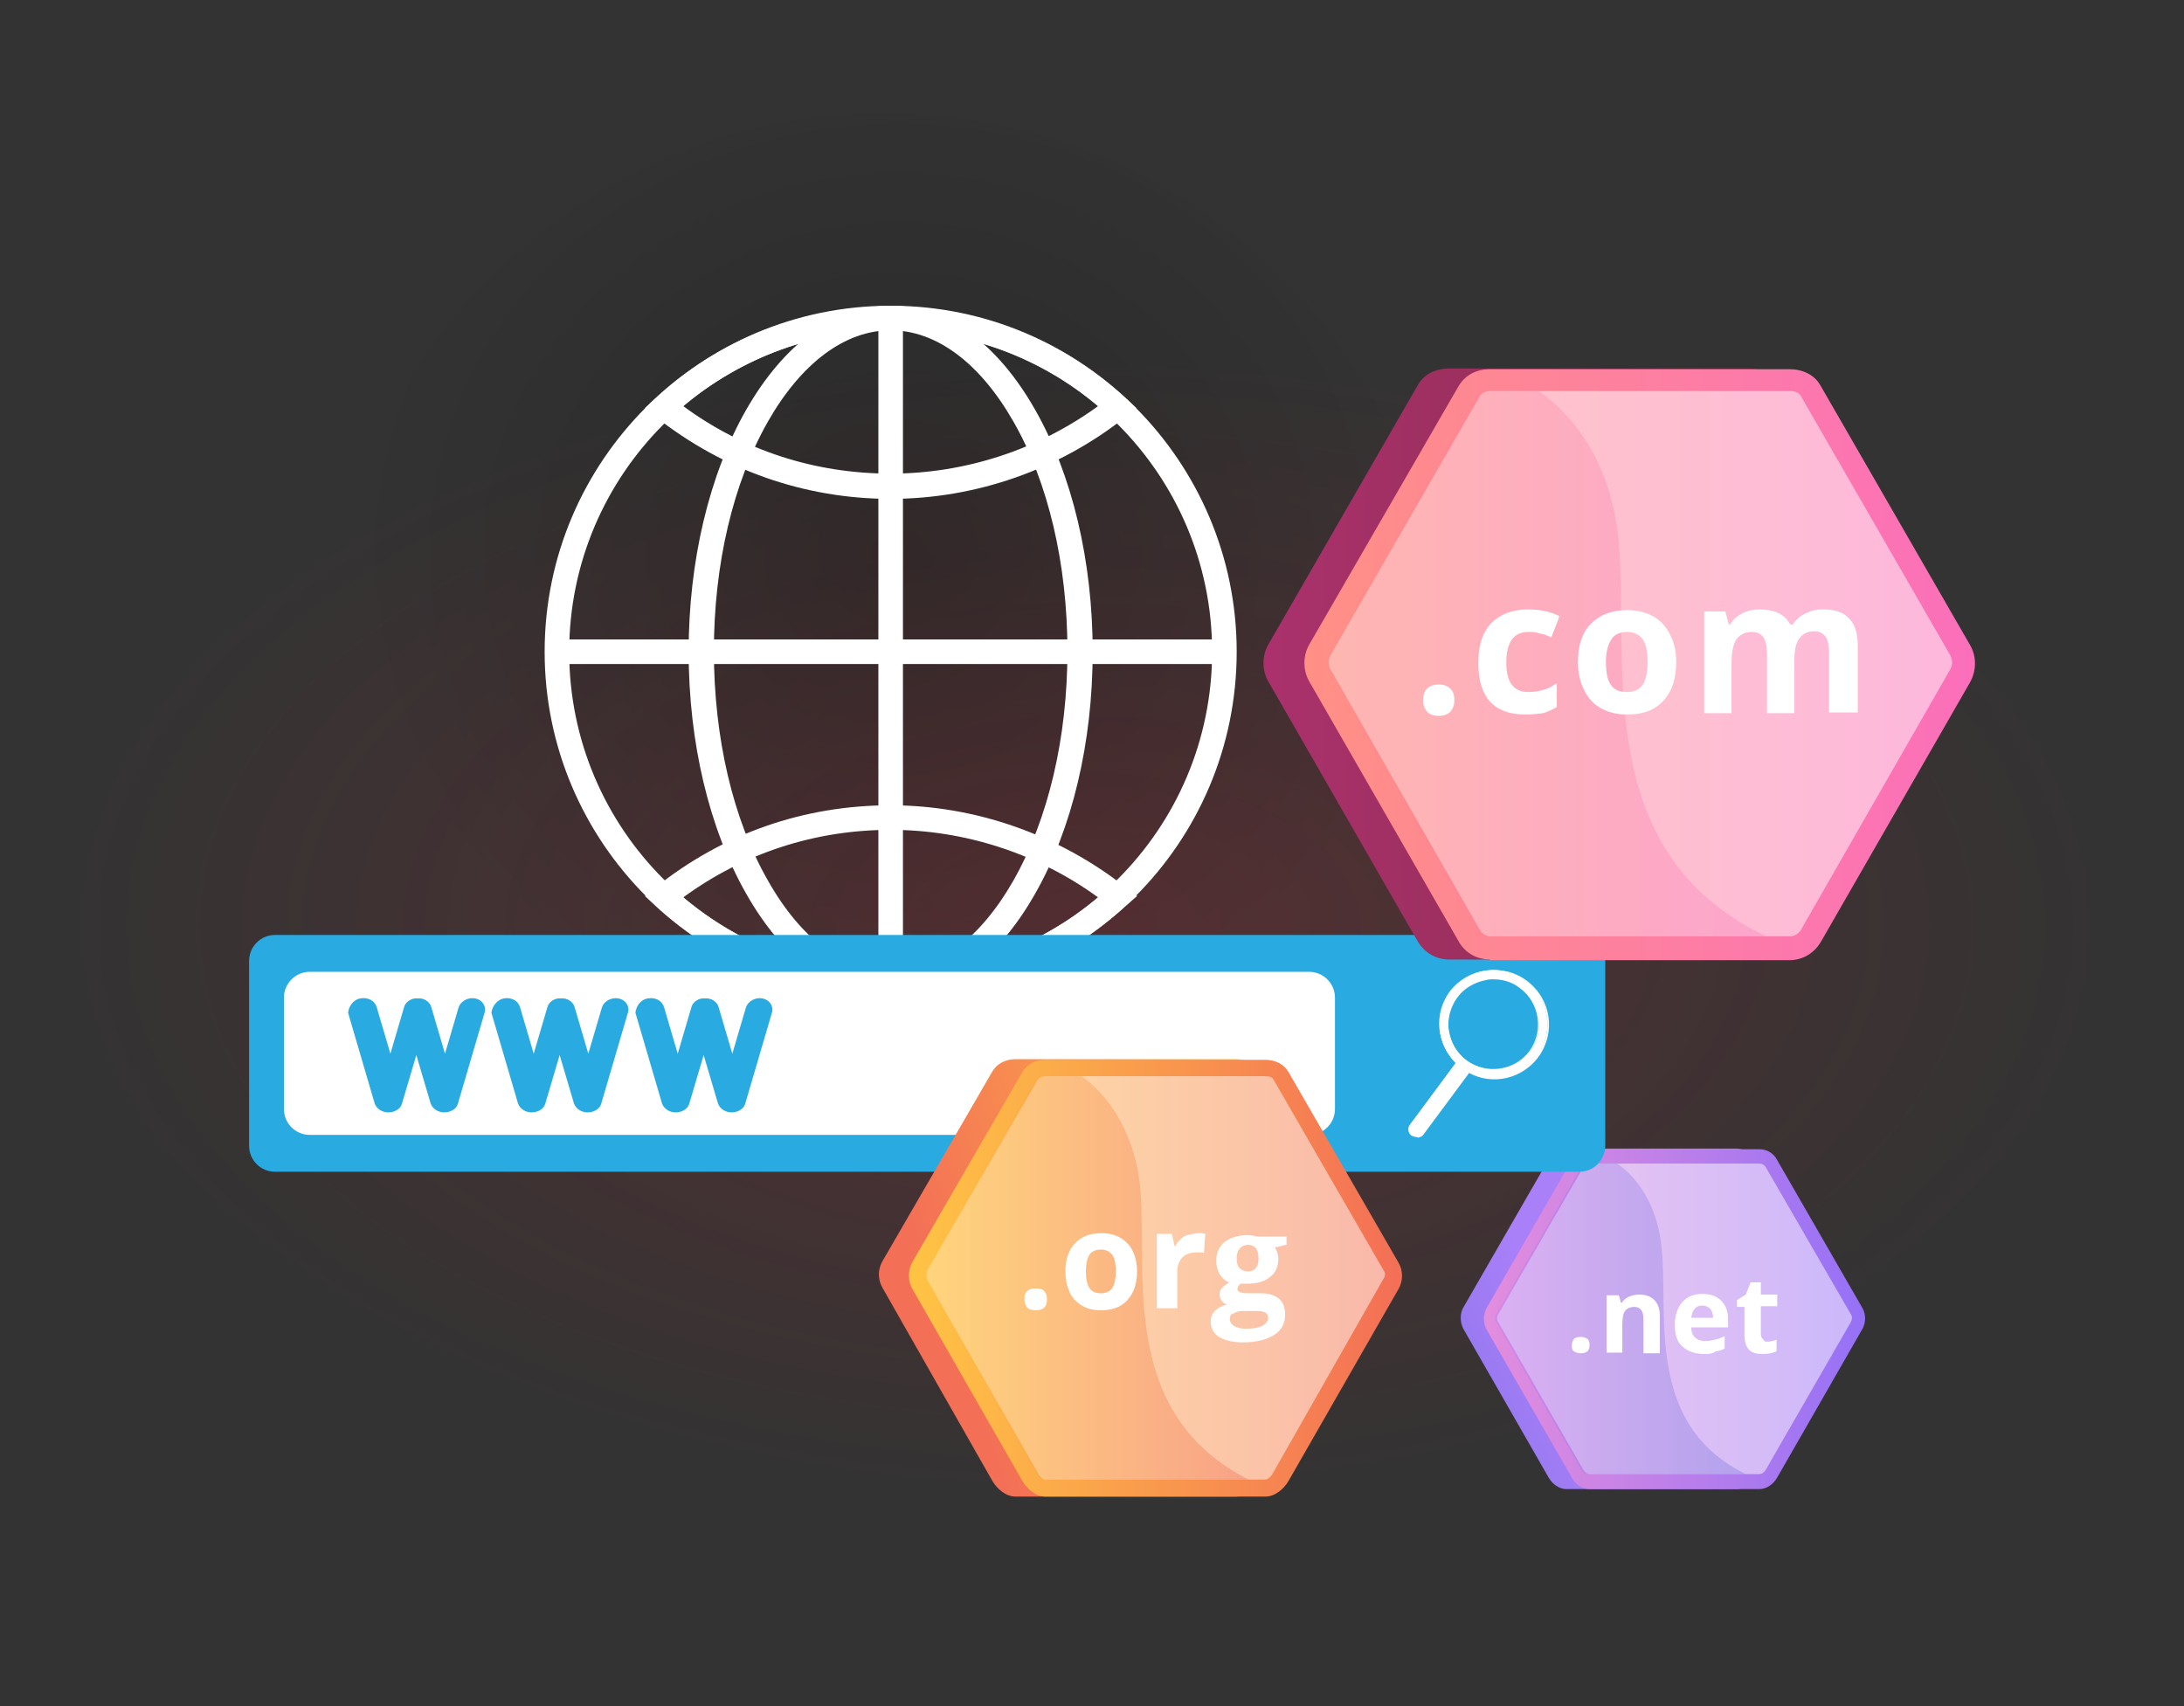 <?xml version="1.0" encoding="utf-8"?>
<!-- Generator: Adobe Illustrator 24.3.0, SVG Export Plug-In . SVG Version: 6.00 Build 0)  -->
<svg version="1.1" id="Layer_1" xmlns="http://www.w3.org/2000/svg" xmlns:xlink="http://www.w3.org/1999/xlink" x="0px" y="0px"
	 viewBox="0 0 320 250" style="enable-background:new 0 0 320 250;" xml:space="preserve">
<rect x="0" y="0" width="320" height="250" fill="#333333" stroke="none"/>
<style type="text/css">
	.st0{opacity:0.2;fill:url(#SVGID_1_);enable-background:new    ;}
	.st1{opacity:0.2;fill:url(#SVGID_2_);enable-background:new    ;}
	.st2{fill:url(#SVGID_3_);}
	.st3{fill:url(#SVGID_4_);}
	.st4{opacity:0.5;fill:#FFFFFF;}
	.st5{opacity:0.3;fill:url(#SVGID_5_);}
	.st6{fill:#FFFFFF;}
	.st7{fill-rule:evenodd;clip-rule:evenodd;fill:#29ABE2;}
	.st8{fill-rule:evenodd;clip-rule:evenodd;fill:#FFFFFF;}
	.st9{fill:#29ABE2;}
	.st10{fill:url(#SVGID_6_);}
	.st11{fill:url(#SVGID_7_);}
	.st12{opacity:0.3;fill:url(#SVGID_8_);}
	.st13{fill:url(#SVGID_9_);}
	.st14{fill:url(#SVGID_10_);}
	.st15{opacity:0.4;fill:url(#SVGID_11_);}
</style>
<radialGradient id="SVGID_1_" cx="719.173" cy="40708.543" r="196.368" gradientTransform="matrix(0.777 0 0 -0.433 -399.736 17762.359)" gradientUnits="userSpaceOnUse">
	<stop  offset="0" style="stop-color:#E32133"/>
	<stop  offset="5.991501e-02" style="stop-color:#E32133;stop-opacity:0.94"/>
	<stop  offset="0.997" style="stop-color:#E32133;stop-opacity:0"/>
</radialGradient>
<path class="st0" d="M313.8,125c0,52.7-69.1,92.8-153.8,92.8S6.2,175.7,6.2,125S75.3,32.2,160,32.2S313.8,72.3,313.8,125z"/>
<g>
	
		<radialGradient id="SVGID_2_" cx="6787.119" cy="40128.293" r="180.032" gradientTransform="matrix(0.449 0 0 -0.411 -2915.78 16573.693)" gradientUnits="userSpaceOnUse">
		<stop  offset="0" style="stop-color:#000000"/>
		<stop  offset="5.991501e-02" style="stop-color:#000000;stop-opacity:0.94"/>
		<stop  offset="0.997" style="stop-color:#000000;stop-opacity:0"/>
	</radialGradient>
	<path class="st1" d="M210.9,97.3c0,45.8-36.6,80.7-81.4,80.7s-81.4-36.6-81.4-80.7s36.6-80.7,81.4-80.7S210.9,51.5,210.9,97.3z"/>
	<g>
		<linearGradient id="SVGID_3_" gradientUnits="userSpaceOnUse" x1="230.167" y1="198.457" x2="179.689" y2="220.933">
			<stop  offset="0" style="stop-color:#AA80F9"/>
			<stop  offset="0.996" style="stop-color:#6165D7"/>
		</linearGradient>
		<path class="st2" d="M269.4,191.7L257,169.9c-0.5-0.9-1.5-1.6-2.6-1.6h-24.9c-1.1,0-2.1,0.6-2.6,1.6l-12.5,21.7
			c-0.5,0.9-0.5,2.1,0,3.1l12.5,21.8c0.5,0.9,1.5,1.7,2.6,1.7h24.9c1.1,0,2.1-0.7,2.6-1.7l12.5-21.8
			C270,193.8,270,192.6,269.4,191.7z"/>
		<g>
			<linearGradient id="SVGID_4_" gradientUnits="userSpaceOnUse" x1="217.363" y1="193.253" x2="273.293" y2="193.253">
				<stop  offset="3.597120e-03" style="stop-color:#E38DDD"/>
				<stop  offset="1" style="stop-color:#9571F6"/>
			</linearGradient>
			<path class="st3" d="M232.9,218.2c-1.1,0-2.1-0.7-2.6-1.7l-12.5-21.7c-0.5-0.9-0.5-2.1,0-3.1l12.5-21.7c0.5-0.9,1.5-1.6,2.6-1.6
				h24.9c1.1,0,2.1,0.6,2.6,1.6l12.5,21.7c0.5,0.9,0.5,2.1,0,3l-12.5,21.8c-0.5,0.9-1.5,1.7-2.6,1.7H232.9z"/>
			<path class="st4" d="M271.2,193.7l-12.5,21.7c-0.2,0.3-0.5,0.6-0.9,0.6h-24.9c-0.4,0-0.7-0.3-0.9-0.6l-12.5-21.7
				c-0.2-0.3-0.2-0.8,0-1.1l12.5-21.6c0.2-0.3,0.5-0.5,0.9-0.5h24.9c0.4,0,0.7,0.2,0.9,0.5l12.5,21.6
				C271.4,192.9,271.4,193.3,271.2,193.7z"/>
			<linearGradient id="SVGID_5_" gradientUnits="userSpaceOnUse" x1="219.092" y1="193.253" x2="255.839" y2="193.253">
				<stop  offset="0" style="stop-color:#AA80F9"/>
				<stop  offset="0.996" style="stop-color:#6165D7"/>
			</linearGradient>
			<path class="st5" d="M255.8,216h-23.2c-0.4,0-0.7-0.3-0.9-0.6l-12.5-21.7c-0.2-0.3-0.2-0.8,0-1.1l12.5-21.6
				c0.2-0.3,0.5-0.5,0.9-0.5h4.3c2.7,1.7,6.1,6,6.6,12.8C244.4,193,241.2,208.9,255.8,216z"/>
			<g>
				<path class="st6" d="M230.3,197.2c0-0.4,0.1-0.7,0.3-1c0.2-0.2,0.6-0.3,1-0.3c0.4,0,0.7,0.1,1,0.3c0.2,0.2,0.3,0.5,0.3,0.9
					c0,0.4-0.1,0.7-0.3,0.9c-0.2,0.2-0.6,0.3-1,0.3c-0.4,0-0.7-0.1-1-0.3C230.4,197.9,230.3,197.6,230.3,197.2z"/>
				<path class="st6" d="M243.1,198.3h-2.3v-4.9c0-0.6-0.1-1.1-0.3-1.4c-0.2-0.3-0.6-0.5-1-0.5c-0.6,0-1.1,0.2-1.4,0.6
					c-0.3,0.4-0.4,1.1-0.4,2.1v4h-2.3v-8.4h1.8l0.3,1.1h0.1c0.3-0.4,0.6-0.7,1.1-0.9c0.4-0.2,1-0.3,1.5-0.3c1,0,1.7,0.3,2.2,0.8
					c0.5,0.5,0.8,1.3,0.8,2.3V198.3z"/>
				<path class="st6" d="M249.7,198.4c-1.4,0-2.4-0.4-3.2-1.1c-0.8-0.7-1.1-1.8-1.1-3.2c0-1.4,0.4-2.5,1.1-3.3
					c0.7-0.8,1.7-1.2,2.9-1.2c1.2,0,2.1,0.3,2.8,1c0.7,0.7,1,1.6,1,2.8v1.1h-5.4c0,0.7,0.2,1.2,0.6,1.5c0.4,0.4,0.9,0.5,1.5,0.5
					c0.5,0,1-0.1,1.4-0.2c0.5-0.1,0.9-0.3,1.4-0.5v1.8c-0.4,0.2-0.8,0.4-1.3,0.4C250.9,198.4,250.4,198.4,249.7,198.4z M249.4,191.3
					c-0.5,0-0.9,0.2-1.1,0.5c-0.3,0.3-0.4,0.7-0.5,1.3h3.2c0-0.6-0.2-1-0.4-1.3C250.3,191.5,249.9,191.3,249.4,191.3z"/>
				<path class="st6" d="M258.9,196.6c0.4,0,0.9-0.1,1.4-0.3v1.7c-0.6,0.3-1.3,0.4-2.1,0.4c-0.9,0-1.6-0.2-2-0.7
					c-0.4-0.5-0.6-1.2-0.6-2.1v-4.1h-1.1v-1l1.3-0.8l0.7-1.8h1.5v1.8h2.4v1.7h-2.4v4.1c0,0.3,0.1,0.6,0.3,0.7
					C258.4,196.5,258.6,196.6,258.9,196.6z"/>
			</g>
		</g>
	</g>
	<g id="XMLID_17_">
		<g id="XMLID_34_">
			<path id="XMLID_35_" class="st6" d="M130.5,146.2c-28,0-50.7-22.8-50.7-50.7c0-28,22.8-50.7,50.7-50.7c28,0,50.7,22.8,50.7,50.7
				C181.2,123.5,158.5,146.2,130.5,146.2z M130.5,48.4c-26,0-47.1,21.1-47.1,47.1c0,26,21.1,47.1,47.1,47.1
				c26,0,47.1-21.1,47.1-47.1C177.6,69.5,156.5,48.4,130.5,48.4z"/>
		</g>
		<g id="XMLID_30_">
			<path id="XMLID_31_" class="st6" d="M130.5,146.2c-8.1,0-15.6-5.4-21.2-15.3c-5.4-9.5-8.4-22.1-8.4-35.4c0-13.3,3-25.9,8.4-35.4
				c5.6-9.8,13.1-15.3,21.2-15.3c8.1,0,15.6,5.4,21.2,15.3c5.4,9.5,8.4,22.1,8.4,35.4c0,13.3-3,25.9-8.4,35.4
				C146.1,140.8,138.6,146.2,130.5,146.2z M130.5,48.4c-6.7,0-13.1,4.8-18,13.4c-5.1,9-7.9,20.9-7.9,33.6s2.8,24.7,7.9,33.6
				c4.9,8.7,11.3,13.4,18,13.4c6.7,0,13.1-4.8,18-13.4c5.1-9,7.9-20.9,7.9-33.6s-2.8-24.7-7.9-33.6
				C143.6,53.2,137.2,48.4,130.5,48.4z"/>
		</g>
		<g id="XMLID_28_">
			<rect id="XMLID_29_" x="128.7" y="46.6" class="st6" width="3.6" height="97.8"/>
		</g>
		<g id="XMLID_26_">
			<rect id="XMLID_27_" x="81.6" y="93.7" class="st6" width="97.8" height="3.6"/>
		</g>
		<g id="XMLID_22_">
			<path id="XMLID_23_" class="st6" d="M130.5,73.1c-12.6,0-24.5-4.2-34.4-12l-1.6-1.3l1.5-1.4c9.4-8.7,21.6-13.5,34.5-13.5
				c12.8,0,25,4.8,34.5,13.5l1.5,1.4l-1.6,1.3C155.2,68.8,143,73.1,130.5,73.1z M100.1,59.5c8.8,6.5,19.3,9.9,30.4,9.9
				c10.9,0,21.6-3.5,30.4-9.9c-8.5-7.2-19.2-11.1-30.4-11.1C119.3,48.4,108.6,52.4,100.1,59.5z"/>
		</g>
		<g id="XMLID_18_">
			<path id="XMLID_19_" class="st6" d="M130.5,146.2c-12.8,0-25.1-4.8-34.5-13.5l-1.5-1.4l1.6-1.3c9.9-7.9,21.7-12,34.4-12
				c12.4,0,24.6,4.3,34.4,12l1.7,1.3l-1.6,1.4C155.5,141.4,143.3,146.2,130.5,146.2z M100.1,131.5c8.5,7.2,19.2,11.1,30.4,11.1
				c11.1,0,21.9-3.9,30.4-11.1c-8.8-6.4-19.5-9.9-30.4-9.9C119.4,121.6,109,125,100.1,131.5z"/>
		</g>
	</g>
	<g>
		<path id="XMLID_16_" class="st7" d="M40.3,171.7h191.1c2.1,0,3.8-1.7,3.8-3.8v-27.1c0-2.1-1.7-3.8-3.8-3.8H40.3
			c-2.1,0-3.8,1.7-3.8,3.8v27.1C36.5,170,38.2,171.7,40.3,171.7z"/>
		<path id="XMLID_15_" class="st8" d="M45.4,166.3h146.4c2.1,0,3.8-1.7,3.8-3.8v-16.3c0-2.1-1.7-3.8-3.8-3.8H45.4
			c-2.1,0-3.8,1.7-3.8,3.8v16.3C41.6,164.6,43.3,166.3,45.4,166.3z"/>
		<g id="XMLID_1_">
			<path id="XMLID_12_" class="st8" d="M223.5,143.7c3.5,2.6,4.3,7.5,1.7,11.1c-2.4,3.2-6.8,4.1-10.2,2.2c0,0,0,0.1-0.1,0.2
				l-6.6,8.9c-0.3,0.5-1,0.6-1.5,0.2l0,0c-0.4-0.3-0.6-1-0.2-1.5l6.6-8.9c0,0,0.1-0.1,0.1-0.2c-2.8-2.7-3.3-7.1-0.9-10.4
				C215.1,141.8,220,141.1,223.5,143.7L223.5,143.7z M222.8,144.7c3,2.2,3.6,6.4,1.4,9.3c-2.2,3-6.4,3.6-9.3,1.4
				c-3-2.2-3.6-6.4-1.4-9.3C215.6,143.1,219.8,142.5,222.8,144.7L222.8,144.7z"/>
			<path id="XMLID_2_" class="st6" d="M207.5,166.6c-0.2,0-0.5-0.1-0.7-0.2c-0.5-0.4-0.6-1.1-0.2-1.6l6.6-8.9c0,0,0-0.1,0.1-0.1
				c0,0,0,0,0,0c-2.8-2.8-3.2-7.2-0.8-10.4c2.6-3.6,7.7-4.3,11.2-1.7h0c3.6,2.7,4.3,7.6,1.7,11.2c-2.4,3.2-6.7,4.2-10.2,2.3
				c0,0,0,0,0,0.1l-6.6,8.9c-0.2,0.3-0.4,0.4-0.8,0.5C207.6,166.6,207.5,166.6,207.5,166.6z M218.9,142.3c-2.4,0-4.8,1.1-6.3,3.2
				c-2.3,3.1-1.9,7.6,0.9,10.2l0.1,0.1l-0.1,0.1c0,0,0,0-0.1,0.1c0,0-0.1,0.1-0.1,0.1l-6.6,8.9c-0.3,0.4-0.2,1,0.2,1.3
				c0.2,0.1,0.5,0.2,0.7,0.2c0.2,0,0.5-0.2,0.6-0.4l6.6-8.9c0,0,0,0,0-0.1c0,0,0-0.1,0.1-0.1l0.1-0.1l0.1,0c3.5,1.9,7.7,1,10.1-2.2
				c2.6-3.5,1.8-8.3-1.7-10.9C222.1,142.7,220.5,142.3,218.9,142.3z M218.8,156.8c-1.4,0-2.8-0.4-4-1.3c-1.5-1.1-2.4-2.7-2.7-4.5
				c-0.3-1.8,0.2-3.6,1.3-5c1.1-1.5,2.6-2.4,4.4-2.7c1.8-0.3,3.6,0.2,5,1.2l0,0c3,2.2,3.6,6.5,1.4,9.5
				C223,155.9,220.9,156.8,218.8,156.8z M218.8,143.5c-0.3,0-0.7,0-1,0.1c-1.7,0.3-3.3,1.2-4.3,2.6c-1,1.4-1.5,3.2-1.2,4.9
				c0.3,1.7,1.2,3.3,2.6,4.3c2.9,2.1,7.1,1.5,9.2-1.4c2.1-2.9,1.5-7.1-1.4-9.2C221.6,143.9,220.2,143.5,218.8,143.5z"/>
		</g>
		<g>
			<path class="st9" d="M52.8,146.3L52.8,146.3c1.1-0.2,2.1,0.3,2.4,1.3l2,6.8l2-6.8c0.2-0.8,1.1-1.4,2-1.3c0.9-0.1,1.8,0.5,2,1.3
				l2,6.8l2-6.8c0.3-0.9,1.4-1.5,2.4-1.3l0,0c1.1,0.2,1.7,1.2,1.4,2.1l-3.9,13.3c-0.2,0.8-1.1,1.3-2,1.3c-0.9,0-1.7-0.5-2-1.3
				l-2.1-7.1l-2.1,7.1c-0.2,0.8-1.1,1.3-2,1.3c-0.9,0-1.7-0.5-2-1.3l-3.9-13.3C51.1,147.5,51.7,146.5,52.8,146.3L52.8,146.3z"/>
			<path class="st9" d="M73.8,146.3L73.8,146.3c1.1-0.2,2.1,0.3,2.4,1.3l2,6.8l2-6.8c0.2-0.8,1.1-1.4,2-1.3c0.9-0.1,1.8,0.5,2,1.3
				l2,6.8l2-6.8c0.3-0.9,1.4-1.5,2.4-1.3l0,0c1.1,0.2,1.7,1.2,1.4,2.1l-3.9,13.3c-0.2,0.8-1.1,1.3-2,1.3c-0.9,0-1.7-0.5-2-1.3
				l-2.1-7.1l-2.1,7.1c-0.2,0.8-1.1,1.3-2,1.3c-0.9,0-1.7-0.5-2-1.3l-3.9-13.3C72.1,147.5,72.8,146.5,73.8,146.3L73.8,146.3z"/>
			<path class="st9" d="M94.9,146.3L94.9,146.3c1.1-0.2,2.1,0.3,2.4,1.3l2,6.8l2-6.8c0.2-0.8,1.1-1.4,2-1.3c0.9-0.1,1.8,0.5,2,1.3
				l2,6.8l2-6.8c0.3-0.9,1.4-1.5,2.4-1.3l0,0c1.1,0.2,1.7,1.2,1.4,2.1l-3.9,13.3c-0.2,0.8-1.1,1.3-2,1.3c-0.9,0-1.7-0.5-2-1.3
				l-2.1-7.1l-2.1,7.1c-0.2,0.8-1.1,1.3-2,1.3c-0.9,0-1.7-0.5-2-1.3l-3.9-13.3C93.2,147.5,93.8,146.5,94.9,146.3L94.9,146.3z"/>
		</g>
	</g>
	<g>
		<linearGradient id="SVGID_6_" gradientUnits="userSpaceOnUse" x1="184.992" y1="97.317" x2="283.466" y2="97.317">
			<stop  offset="0" style="stop-color:#AB316D"/>
			<stop  offset="1" style="stop-color:#792D3D"/>
		</linearGradient>
		<path class="st10" d="M260.8,56.5c-1-1.7-2.7-2.5-4.6-2.5h-43.9c-1.9,0-3.7,0.8-4.6,2.5l-21.9,38c-0.9,1.6-0.9,3.7,0,5.3
			l21.9,38.1c1,1.7,2.7,2.7,4.6,2.7h43.9c1.9,0,3.7-1,4.6-2.7l21.9-38.2c0.9-1.6,0.9-3.6,0-5.2L260.8,56.5z"/>
		<g>
			<g>
				<linearGradient id="SVGID_7_" gradientUnits="userSpaceOnUse" x1="191.048" y1="97.317" x2="289.523" y2="97.317">
					<stop  offset="0" style="stop-color:#FF9085"/>
					<stop  offset="1" style="stop-color:#FB6FBB"/>
				</linearGradient>
				<path class="st11" d="M218.3,140.6c-1.9,0-3.7-1-4.6-2.7l-21.9-38.1c-0.9-1.6-0.9-3.7,0-5.3l21.9-37.9c1-1.7,2.7-2.5,4.6-2.5
					h43.9c1.9,0,3.7,0.8,4.6,2.5l21.9,38c0.9,1.6,0.9,3.6,0,5.3l-21.9,38.1c-1,1.7-2.7,2.7-4.6,2.7H218.3z"/>
				<path class="st4" d="M285.8,98l-21.9,38.2c-0.3,0.6-1,1-1.6,1h-43.9c-0.7,0-1.3-0.4-1.6-1l-21.9-38.2c-0.3-0.6-0.3-1.3,0-1.9
					l21.9-38c0.3-0.6,1-0.8,1.6-0.8h43.9c0.7,0,1.3,0.2,1.6,0.8l21.9,38C286.1,96.8,286.1,97.4,285.8,98z"/>
				<linearGradient id="SVGID_8_" gradientUnits="userSpaceOnUse" x1="194.093" y1="97.317" x2="258.791" y2="97.317">
					<stop  offset="0" style="stop-color:#FF9085"/>
					<stop  offset="1" style="stop-color:#FB6FBB"/>
				</linearGradient>
				<path class="st12" d="M258.8,137.2h-40.9c-0.7,0-1.3-0.4-1.6-1l-21.9-38.2c-0.3-0.6-0.3-1.3,0-1.9l21.9-38
					c0.3-0.6,1-0.8,1.6-0.8h7.6c4.8,3.4,10.7,10.3,11.7,22.4C238.7,96.9,233,125,258.8,137.2z"/>
			</g>
			<g>
				<path class="st6" d="M208.5,102.6c0-0.7,0.2-1.3,0.6-1.7c0.4-0.4,1-0.6,1.7-0.6c0.7,0,1.3,0.2,1.7,0.6c0.4,0.4,0.6,0.9,0.6,1.7
					c0,0.7-0.2,1.2-0.6,1.7c-0.4,0.4-1,0.6-1.7,0.6c-0.7,0-1.3-0.2-1.7-0.6C208.7,103.8,208.5,103.3,208.5,102.6z"/>
				<path class="st6" d="M223.5,104.7c-4.6,0-6.9-2.5-6.9-7.6c0-2.5,0.6-4.4,1.9-5.8c1.3-1.3,3.1-2,5.4-2c1.7,0,3.3,0.3,4.6,1
					l-1.2,3.1c-0.6-0.3-1.2-0.5-1.8-0.6c-0.5-0.2-1.1-0.2-1.6-0.2c-2.1,0-3.2,1.5-3.2,4.5c0,2.9,1.1,4.3,3.2,4.3
					c0.8,0,1.5-0.1,2.2-0.3c0.7-0.2,1.3-0.5,2-1v3.5c-0.7,0.4-1.3,0.7-2,0.9C225.3,104.6,224.5,104.7,223.5,104.7z"/>
				<path class="st6" d="M245.6,97c0,2.4-0.6,4.3-1.9,5.7c-1.3,1.4-3,2-5.3,2c-1.4,0-2.7-0.3-3.8-0.9c-1.1-0.6-1.9-1.5-2.5-2.7
					c-0.6-1.2-0.9-2.5-0.9-4.1c0-2.4,0.6-4.3,1.9-5.6c1.3-1.3,3-2,5.3-2c1.4,0,2.7,0.3,3.8,0.9c1.1,0.6,1.9,1.5,2.5,2.7
					C245.3,94.1,245.6,95.5,245.6,97z M235.3,97c0,1.5,0.2,2.6,0.7,3.3c0.5,0.8,1.3,1.1,2.4,1.1c1.1,0,1.9-0.4,2.3-1.1
					c0.5-0.7,0.7-1.9,0.7-3.3c0-1.5-0.2-2.6-0.7-3.3c-0.5-0.7-1.3-1.1-2.3-1.1c-1.1,0-1.9,0.4-2.3,1.1
					C235.6,94.4,235.3,95.5,235.3,97z"/>
				<path class="st6" d="M262.9,104.5h-4v-8.7c0-1.1-0.2-1.9-0.5-2.4c-0.4-0.5-0.9-0.8-1.7-0.8c-1,0-1.8,0.4-2.3,1.1
					c-0.5,0.8-0.7,2-0.7,3.8v7h-4V89.6h3.1l0.5,1.9h0.2c0.4-0.7,1-1.2,1.7-1.6c0.8-0.4,1.6-0.6,2.6-0.6c2.2,0,3.7,0.7,4.5,2.2h0.4
					c0.4-0.7,1-1.2,1.8-1.6c0.8-0.4,1.6-0.6,2.6-0.6c1.7,0,3,0.4,3.8,1.3c0.9,0.9,1.3,2.2,1.3,4.1v9.7H268v-8.7
					c0-1.1-0.2-1.9-0.5-2.4c-0.4-0.5-0.9-0.8-1.7-0.8c-1,0-1.7,0.4-2.2,1.1c-0.5,0.7-0.7,1.8-0.7,3.4V104.5z"/>
			</g>
		</g>
	</g>
	<g>
		<linearGradient id="SVGID_9_" gradientUnits="userSpaceOnUse" x1="200.709" y1="174.414" x2="138.55" y2="196.613">
			<stop  offset="0" style="stop-color:#FFC444"/>
			<stop  offset="0.996" style="stop-color:#F36F56"/>
		</linearGradient>
		<path class="st13" d="M184.4,157c-0.7-1.2-2-1.8-3.4-1.8h-32.2c-1.4,0-2.7,0.6-3.4,1.8l-16.1,27.8c-0.7,1.2-0.7,2.7,0,3.9
			l16.1,28.3c0.7,1.2,2,2.3,3.4,2.3H181c1.4,0,2.7-1.1,3.4-2.3l16.1-28.2c0.7-1.2,0.7-2.7,0-3.9L184.4,157z"/>
		<g>
			<linearGradient id="SVGID_10_" gradientUnits="userSpaceOnUse" x1="133.226" y1="187.263" x2="205.439" y2="187.263">
				<stop  offset="0" style="stop-color:#FFC444"/>
				<stop  offset="0.996" style="stop-color:#F36F56"/>
			</linearGradient>
			<path class="st14" d="M153.2,219.3c-1.4,0-2.7-1.1-3.4-2.3l-16.1-28.1c-0.7-1.2-0.7-2.8,0-4l16.1-27.8c0.7-1.2,2-1.8,3.4-1.8
				h32.2c1.4,0,2.7,0.6,3.4,1.8l16.1,27.9c0.7,1.2,0.7,2.7,0,3.9L188.8,217c-0.7,1.2-2,2.3-3.4,2.3H153.2z"/>
			<path class="st4" d="M202.7,187.4l-16.1,28.3c-0.2,0.4-0.7,1.1-1.2,1.1h-32.2c-0.5,0-1-0.6-1.2-1.1l-16.1-28.1
				c-0.2-0.4-0.2-1.1,0-1.5l16.1-27.8c0.2-0.4,0.7-0.6,1.2-0.6h32.2c0.5,0,1,0.1,1.2,0.5l16.1,27.9C203,186.5,203,187,202.7,187.4z"
				/>
			<linearGradient id="SVGID_11_" gradientUnits="userSpaceOnUse" x1="135.458" y1="187.263" x2="182.903" y2="187.263">
				<stop  offset="0" style="stop-color:#FFC444"/>
				<stop  offset="0.996" style="stop-color:#F36F56"/>
			</linearGradient>
			<path class="st15" d="M182.9,216.8h-30c-0.5,0-1-0.6-1.2-1.1l-16.1-28.1c-0.2-0.4-0.2-1.1,0-1.5l16.1-27.8
				c0.2-0.4,0.7-0.6,1.2-0.6h5.6c3.5,2.5,7.8,7.8,8.6,16.7C168.1,187,164,207.1,182.9,216.8z"/>
			<g>
				<path class="st6" d="M150.1,190.4c0-0.5,0.1-1,0.4-1.2c0.3-0.3,0.7-0.4,1.3-0.4c0.5,0,1,0.1,1.2,0.4c0.3,0.3,0.4,0.7,0.4,1.2
					c0,0.5-0.1,0.9-0.4,1.2c-0.3,0.3-0.7,0.4-1.2,0.4c-0.5,0-1-0.1-1.3-0.4C150.3,191.3,150.1,190.9,150.1,190.4z"/>
				<path class="st6" d="M166.6,186.3c0,1.8-0.5,3.2-1.4,4.2c-0.9,1-2.2,1.5-3.9,1.5c-1,0-2-0.2-2.8-0.7c-0.8-0.5-1.4-1.1-1.8-2
					c-0.4-0.9-0.6-1.9-0.6-3c0-1.8,0.5-3.2,1.4-4.1c0.9-1,2.2-1.5,3.9-1.5c1,0,2,0.2,2.8,0.7c0.8,0.5,1.4,1.1,1.8,2
					C166.4,184.2,166.6,185.2,166.6,186.3z M159.1,186.3c0,1.1,0.2,1.9,0.5,2.4c0.4,0.6,0.9,0.8,1.7,0.8c0.8,0,1.4-0.3,1.7-0.8
					c0.3-0.5,0.5-1.4,0.5-2.4c0-1.1-0.2-1.9-0.5-2.4c-0.4-0.5-0.9-0.8-1.7-0.8c-0.8,0-1.4,0.3-1.7,0.8
					C159.3,184.4,159.1,185.2,159.1,186.3z"/>
				<path class="st6" d="M175.6,180.7c0.4,0,0.7,0,1,0.1l-0.2,2.8c-0.2-0.1-0.5-0.1-0.9-0.1c-0.9,0-1.7,0.2-2.2,0.7
					c-0.5,0.5-0.8,1.2-0.8,2v5.5h-3v-10.9h2.2l0.4,1.8h0.1c0.3-0.6,0.8-1.1,1.4-1.5C174.3,180.9,174.9,180.7,175.6,180.7z"/>
				<path class="st6" d="M188.5,180.9v1.5l-1.7,0.4c0.3,0.5,0.5,1,0.5,1.6c0,1.2-0.4,2.1-1.2,2.7c-0.8,0.7-1.9,1-3.4,1l-0.5,0
					l-0.4,0c-0.3,0.2-0.5,0.5-0.5,0.8c0,0.4,0.5,0.6,1.6,0.6h1.8c1.2,0,2.1,0.3,2.7,0.8c0.6,0.5,0.9,1.3,0.9,2.3
					c0,1.3-0.5,2.3-1.6,3c-1.1,0.7-2.6,1.1-4.6,1.1c-1.5,0-2.7-0.3-3.5-0.8c-0.8-0.5-1.2-1.3-1.2-2.2c0-0.7,0.2-1.2,0.6-1.6
					c0.4-0.4,1-0.8,1.8-0.9c-0.3-0.1-0.6-0.3-0.8-0.6c-0.2-0.3-0.3-0.6-0.3-0.9c0-0.4,0.1-0.8,0.4-1c0.2-0.3,0.6-0.5,1-0.8
					c-0.6-0.2-1-0.6-1.4-1.2c-0.3-0.5-0.5-1.2-0.5-1.9c0-1.2,0.4-2.1,1.2-2.8c0.8-0.6,1.9-1,3.3-1c0.3,0,0.7,0,1.1,0.1
					c0.4,0.1,0.7,0.1,0.8,0.1H188.5z M180.2,193.3c0,0.4,0.2,0.7,0.6,1c0.4,0.2,0.9,0.4,1.6,0.4c1.1,0,1.9-0.1,2.5-0.4
					c0.6-0.3,0.9-0.7,0.9-1.2c0-0.4-0.2-0.7-0.5-0.8c-0.4-0.2-0.9-0.2-1.7-0.2h-1.5c-0.5,0-1,0.1-1.4,0.4
					C180.3,192.5,180.2,192.9,180.2,193.3z M181.2,184.4c0,0.6,0.1,1.1,0.4,1.4c0.3,0.3,0.7,0.5,1.2,0.5c0.6,0,1-0.2,1.2-0.5
					c0.3-0.3,0.4-0.8,0.4-1.4c0-1.3-0.5-2-1.6-2C181.8,182.5,181.2,183.1,181.2,184.4z"/>
			</g>
		</g>
	</g>
</g>
</svg>
